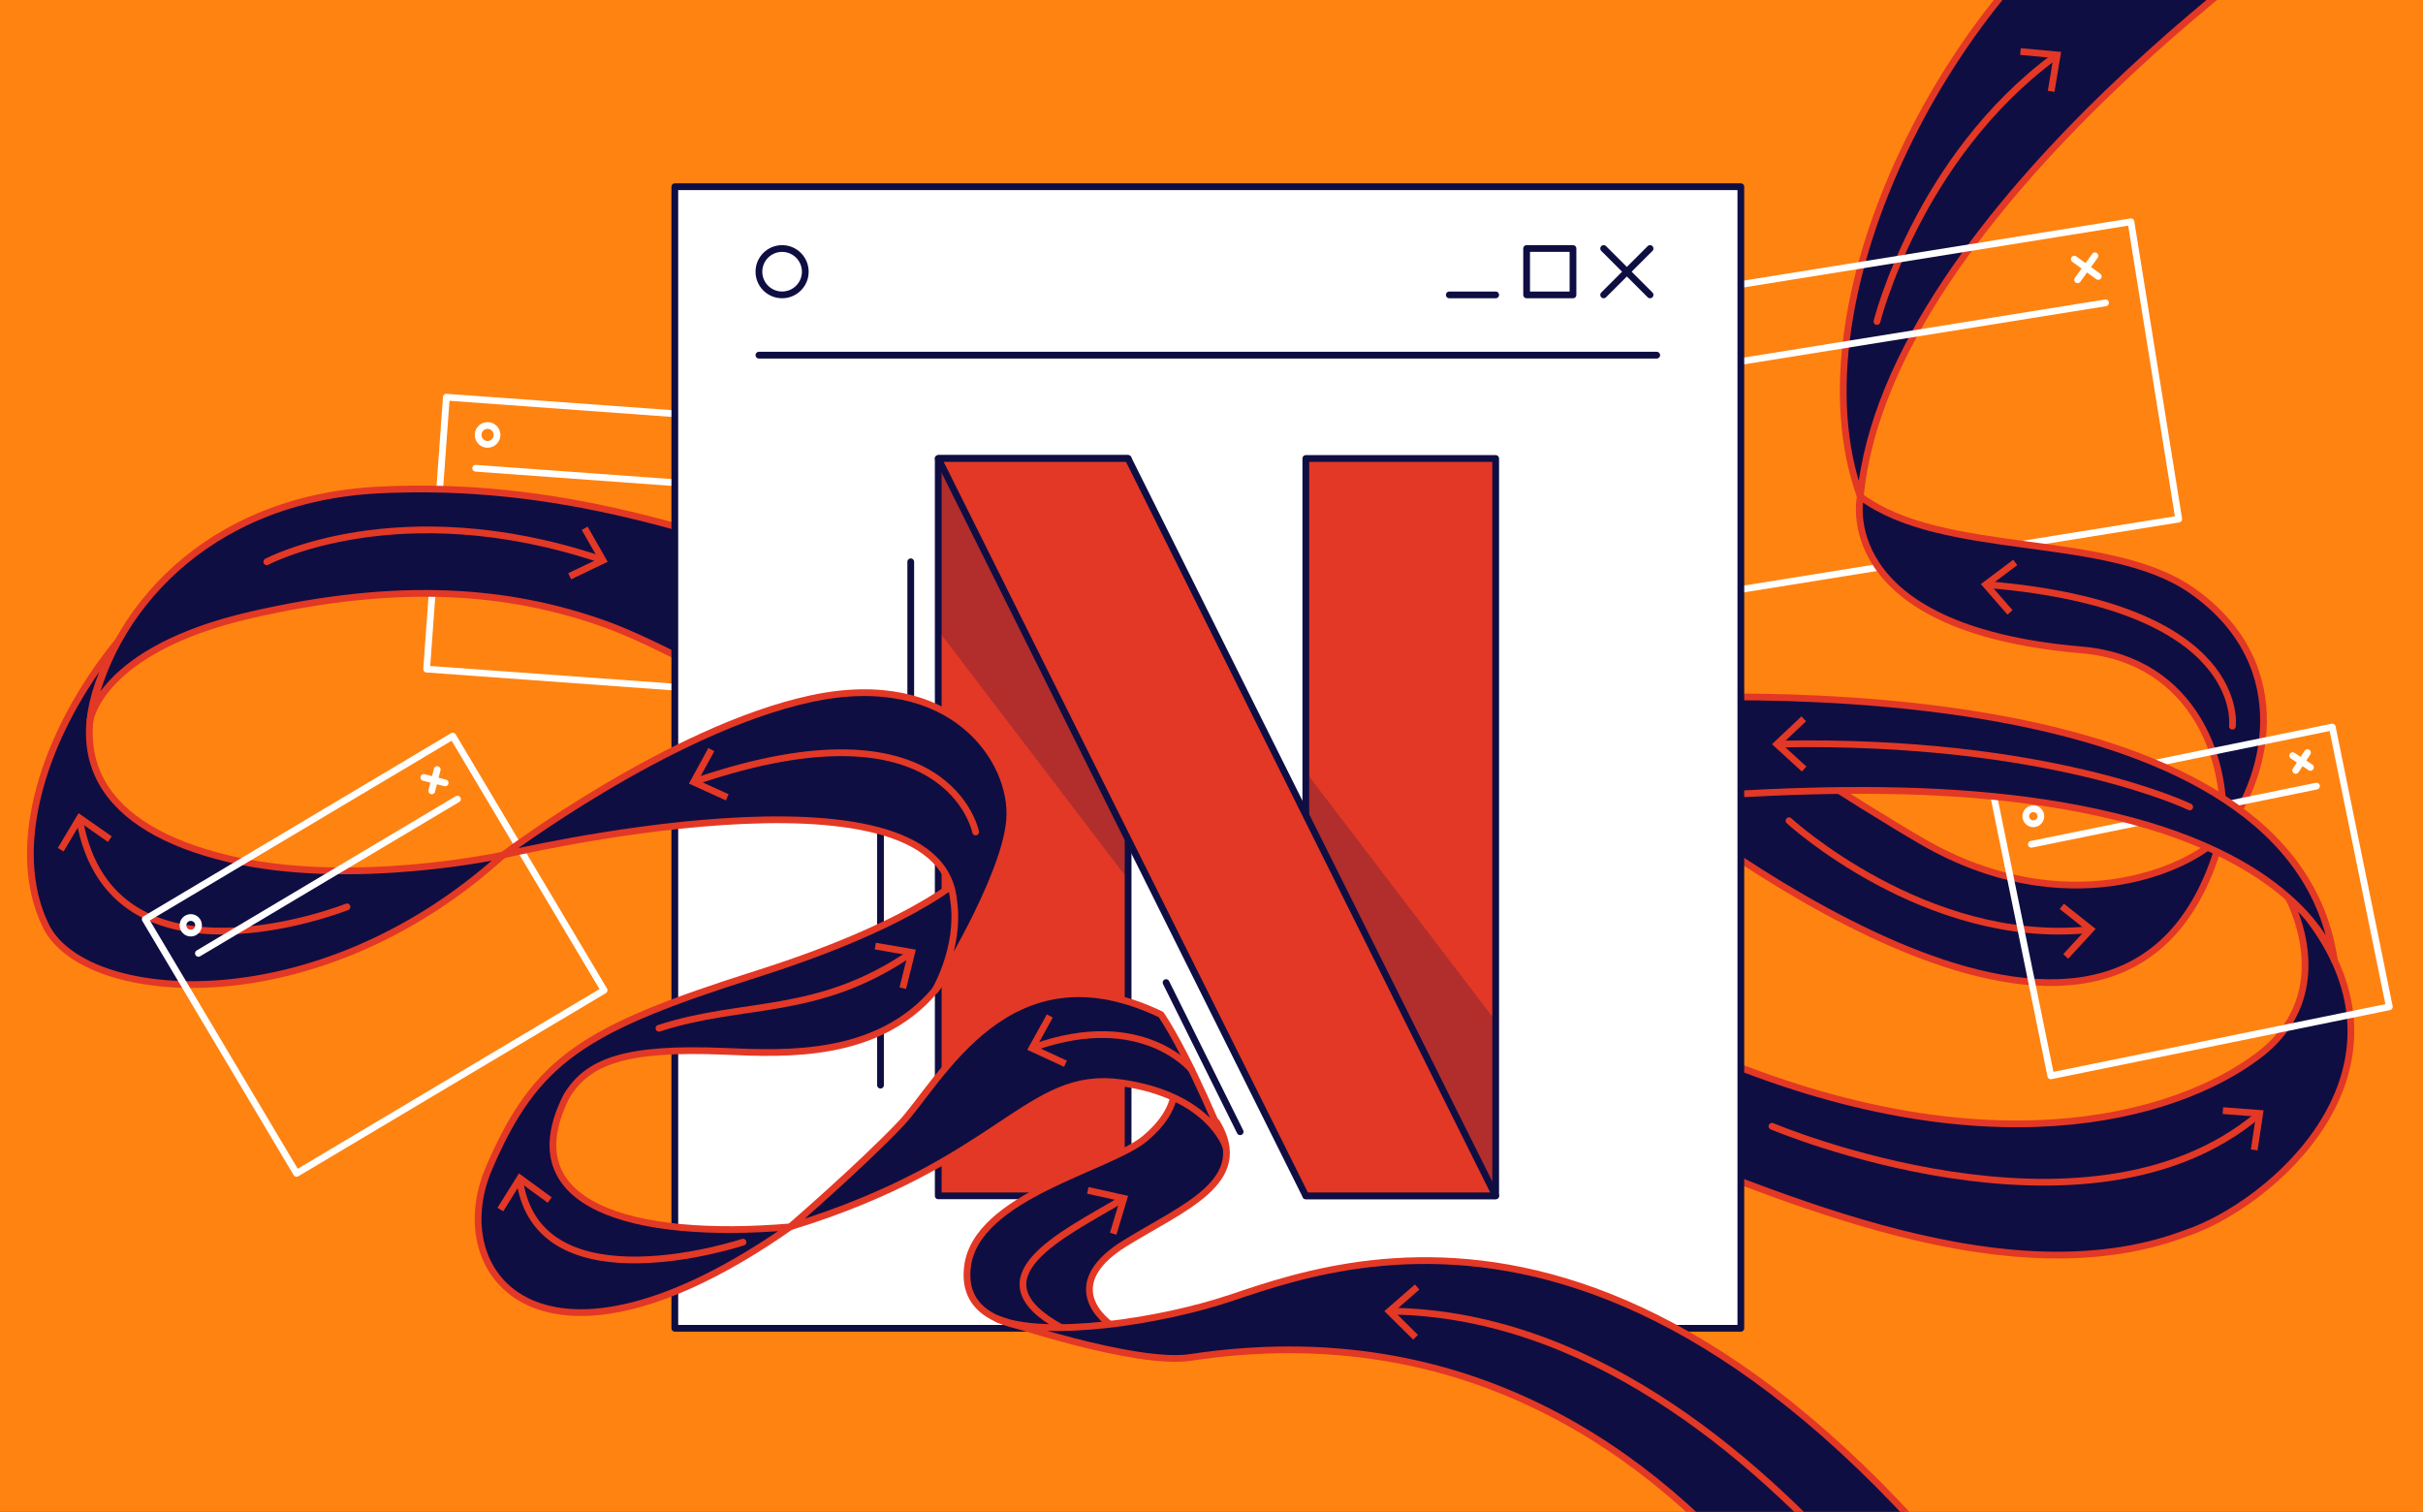 <svg width="718" height="448" viewBox="0 0 718 448" fill="none" xmlns="http://www.w3.org/2000/svg">
<rect x="0" y="0" width="718" height="448" fill="#333333" stroke="none"/>
<g clip-path="url(#clip0_2130_12751)">
<rect width="718" height="448" fill="#FF8311"/>
<path d="M149.097 253.354C149.097 253.354 104.147 263.194 67.507 254.414C30.867 245.634 15.557 224.424 34.877 190.164C12.917 217.144 2.207 251.224 13.627 274.434C25.047 297.644 93.657 303.624 149.097 253.354Z" fill="#0F0E42" stroke="#E33825" stroke-width="2" stroke-linecap="round" stroke-linejoin="round"/>
<path d="M102.817 268.724C102.817 268.724 33.197 296.404 23.617 243.094" stroke="#E33825" stroke-width="2" stroke-linecap="round" stroke-linejoin="round"/>
<path d="M33.119 247.833L31.979 249.473L23.899 243.823L18.849 252.303L17.129 251.273L23.279 240.953L33.119 247.833Z" fill="#E33825"/>
<path d="M87.877 347.694L179.016 293.43L134.174 218.118L43.036 272.383L87.877 347.694Z" stroke="white" stroke-width="2" stroke-linecap="round" stroke-linejoin="round"/>
<path d="M125.59 230.383L131.92 231.983" stroke="white" stroke-width="2" stroke-linecap="round" stroke-linejoin="round"/>
<path d="M129.559 228.023L127.949 234.343" stroke="white" stroke-width="2" stroke-linecap="round" stroke-linejoin="round"/>
<path d="M56.529 276.495C57.804 276.495 58.839 275.461 58.839 274.185C58.839 272.909 57.804 271.875 56.529 271.875C55.253 271.875 54.219 272.909 54.219 274.185C54.219 275.461 55.253 276.495 56.529 276.495Z" stroke="white" stroke-width="2" stroke-linecap="round" stroke-linejoin="round"/>
<path d="M58.797 282.499L135.557 236.789" stroke="white" stroke-width="2" stroke-linecap="round" stroke-linejoin="round"/>
<path d="M691.698 -27.598C691.698 -27.598 559.378 61.222 551.268 147.122C529.748 87.372 580.478 -5.848 632.358 -36.438C660.248 -52.888 691.698 -27.608 691.698 -27.608V-27.598Z" fill="#0F0E42" stroke="#E33825" stroke-width="2" stroke-linecap="round" stroke-linejoin="round"/>
<path d="M556.188 95.276C556.188 95.276 568.198 46.786 609.008 16.656" stroke="#E33825" stroke-width="2" stroke-linecap="round" stroke-linejoin="round"/>
<path d="M608.797 27.223L606.827 26.903L608.437 17.173L598.617 16.273L598.807 14.273L610.767 15.383L608.797 27.223Z" fill="#E33825"/>
<path d="M504.972 176.416L645.617 153.812L631.459 65.713L490.813 88.316L504.972 176.416Z" stroke="white" stroke-width="2" stroke-linecap="round" stroke-linejoin="round"/>
<path d="M614.676 76.781L621.776 81.921" stroke="white" stroke-width="2" stroke-linecap="round" stroke-linejoin="round"/>
<path d="M620.786 75.805L615.656 82.905" stroke="white" stroke-width="2" stroke-linecap="round" stroke-linejoin="round"/>
<path d="M506.764 100.364C508.476 100.364 509.864 98.976 509.864 97.264C509.864 95.552 508.476 94.164 506.764 94.164C505.052 94.164 503.664 95.552 503.664 97.264C503.664 98.976 505.052 100.364 506.764 100.364Z" stroke="white" stroke-width="2" stroke-linecap="round" stroke-linejoin="round"/>
<path d="M505.477 108.774L623.937 89.734" stroke="white" stroke-width="2" stroke-linecap="round" stroke-linejoin="round"/>
<path d="M126.423 198.268L255.055 207.602L260.901 127.023L132.269 117.69L126.423 198.268Z" stroke="white" stroke-width="2" stroke-linecap="round" stroke-linejoin="round"/>
<path d="M243.816 133.281L249.006 139.281" stroke="white" stroke-width="2" stroke-linecap="round" stroke-linejoin="round"/>
<path d="M249.418 133.688L243.418 138.878" stroke="white" stroke-width="2" stroke-linecap="round" stroke-linejoin="round"/>
<path d="M144.48 131.678C146.026 131.678 147.28 130.425 147.28 128.878C147.28 127.332 146.026 126.078 144.48 126.078C142.933 126.078 141.68 127.332 141.68 128.878C141.68 130.425 142.933 131.678 144.48 131.678Z" stroke="white" stroke-width="2" stroke-linecap="round" stroke-linejoin="round"/>
<path d="M140.957 138.75L249.287 146.62" stroke="white" stroke-width="2" stroke-linecap="round" stroke-linejoin="round"/>
<path d="M551.268 147.133C551.268 147.133 542.508 186.263 616.848 192.583C650.718 195.463 660.968 226.743 658.368 247.393C671.138 232.793 681.528 197.473 649.568 175.033C624.588 157.503 575.858 165.463 551.268 147.143V147.133Z" fill="#0F0E42" stroke="#E33825" stroke-width="2" stroke-linecap="round" stroke-linejoin="round"/>
<path d="M315.438 173.924C315.438 173.924 322.388 147.924 361.638 152.834C400.888 157.744 469.378 220.514 485.928 233.244C502.478 245.974 632.028 347.744 658.368 247.384C648.548 258.114 611.638 273.694 569.638 249.354C527.638 225.014 433.228 159.744 421.628 152.214C410.028 144.684 350.698 97.894 313.518 156.734C313.258 167.374 315.438 173.924 315.438 173.924Z" fill="#0F0E42" stroke="#E33825" stroke-width="2" stroke-linecap="round" stroke-linejoin="round"/>
<path d="M26.656 213.555C26.656 213.555 29.606 192.555 74.156 182.265C118.706 171.975 151.326 174.865 179.566 185.025C207.806 195.185 279.206 239.235 312.336 255.925C345.466 272.615 439.456 322.685 479.106 336.235C518.756 349.785 591.546 386.685 647.636 365.475C672.606 357.195 719.536 317.535 683.526 271.355L677.626 265.085C677.626 265.085 694.316 293.825 669.216 312.775C644.116 331.725 587.646 346.905 506.336 312.525C425.016 278.145 319.126 198.885 263.656 177.685C208.186 156.475 164.146 142.675 112.446 145.185C60.746 147.695 32.056 181.945 26.666 213.565L26.656 213.555Z" fill="#0F0E42" stroke="#E33825" stroke-width="2" stroke-linecap="round" stroke-linejoin="round"/>
<path d="M79.047 166.467C79.047 166.467 117.977 145.677 178.027 165.767" stroke="#E33825" stroke-width="2" stroke-linecap="round" stroke-linejoin="round"/>
<path d="M169.245 171.659L168.375 169.849L177.275 165.599L172.385 157.039L174.125 156.039L180.075 166.469L169.245 171.659Z" fill="#E33825"/>
<path d="M525.078 333.73C525.078 333.73 618.198 373.16 669.108 330.43" stroke="#E33825" stroke-width="2" stroke-linecap="round" stroke-linejoin="round"/>
<path d="M668.979 340.882L666.999 340.592L668.459 330.842L658.629 330.092L658.779 328.102L670.759 329.002L668.979 340.882Z" fill="#E33825"/>
<path d="M661.517 215.19C661.517 215.19 666.347 179.75 589.137 173.25" stroke="#E33825" stroke-width="2" stroke-linecap="round" stroke-linejoin="round"/>
<path d="M596.577 165.859L597.777 167.459L589.897 173.379L596.377 180.809L594.867 182.129L586.977 173.069L596.577 165.859Z" fill="#E33825"/>
<path d="M530.129 243.203C530.129 243.203 570.519 280.293 618.839 275.493" stroke="#E33825" stroke-width="2" stroke-linecap="round" stroke-linejoin="round"/>
<path d="M612.868 284.091L611.398 282.731L618.068 275.481L610.348 269.351L611.588 267.781L620.998 275.251L612.868 284.091Z" fill="#E33825"/>
<path d="M607.709 318.792L708.023 298.328L691.114 215.435L590.8 235.899L607.709 318.792Z" stroke="white" stroke-width="2" stroke-linecap="round" stroke-linejoin="round"/>
<path d="M679.391 223.914L684.651 227.384" stroke="white" stroke-width="2" stroke-linecap="round" stroke-linejoin="round"/>
<path d="M683.761 223.023L680.281 228.283" stroke="white" stroke-width="2" stroke-linecap="round" stroke-linejoin="round"/>
<path d="M602.527 244.101C603.759 244.101 604.757 243.102 604.757 241.871C604.757 240.639 603.759 239.641 602.527 239.641C601.295 239.641 600.297 240.639 600.297 241.871C600.297 243.102 601.295 244.101 602.527 244.101Z" stroke="white" stroke-width="2" stroke-linecap="round" stroke-linejoin="round"/>
<path d="M601.949 250.177L686.439 232.938" stroke="white" stroke-width="2" stroke-linecap="round" stroke-linejoin="round"/>
<path d="M691.699 284.475C691.699 284.475 684.379 257.385 631.649 243.205C578.919 229.025 516.009 234.655 458.189 239.565C400.369 244.475 335.759 245.905 312.359 194.835C294.899 156.735 337.089 133.375 337.089 133.375C337.089 133.375 307.269 151.015 322.179 177.745C337.089 204.475 394.179 215.015 458.919 208.925C523.649 202.835 679.759 201.915 691.709 284.475H691.699Z" fill="#0F0E42" stroke="#E33825" stroke-width="2" stroke-linecap="round" stroke-linejoin="round"/>
<path d="M199.969 393.602L515.859 393.602V55.322L199.969 55.322L199.969 393.602Z" fill="white" stroke="#0F0E42" stroke-width="2" stroke-linecap="round" stroke-linejoin="round"/>
<path d="M475.207 73.641L488.957 87.381" stroke="#0F0E42" stroke-width="2" stroke-linecap="round" stroke-linejoin="round"/>
<path d="M488.957 73.641L475.207 87.381" stroke="#0F0E42" stroke-width="2" stroke-linecap="round" stroke-linejoin="round"/>
<path d="M466.119 73.641H452.379V87.381H466.119V73.641Z" stroke="#0F0E42" stroke-width="2" stroke-linecap="round" stroke-linejoin="round"/>
<path d="M429.469 87.383H443.209" stroke="#0F0E42" stroke-width="2" stroke-linecap="round" stroke-linejoin="round"/>
<path d="M231.757 87.381C235.551 87.381 238.627 84.305 238.627 80.511C238.627 76.716 235.551 73.641 231.757 73.641C227.963 73.641 224.887 76.716 224.887 80.511C224.887 84.305 227.963 87.381 231.757 87.381Z" stroke="#0F0E42" stroke-width="2" stroke-linecap="round" stroke-linejoin="round"/>
<path d="M224.887 105.242H490.937" stroke="#0F0E42" stroke-width="2" stroke-linecap="round" stroke-linejoin="round"/>
<path d="M334.287 135.859H278.027V354.349H334.287V135.859Z" fill="#E33825" stroke="#0F0E42" stroke-width="2" stroke-linecap="round" stroke-linejoin="round"/>
<path d="M443.209 135.859H386.949V354.349H443.209V135.859Z" fill="#E33825" stroke="#0F0E42" stroke-width="2" stroke-linecap="round" stroke-linejoin="round"/>
<path d="M443.207 354.349H386.947L278.027 135.859H334.287L443.207 354.349Z" fill="#E33825" stroke="#0F0E42" stroke-width="2" stroke-linecap="round" stroke-linejoin="round"/>
<g style="mix-blend-mode:multiply" opacity="0.24">
<path d="M278.027 186.829V135.859L334.287 248.719V260.619L278.027 186.829Z" fill="#0F0E42"/>
</g>
<g style="mix-blend-mode:multiply" opacity="0.24">
<path d="M443.209 302.561V353.541L386.949 240.681V228.781L443.209 302.561Z" fill="#0F0E42"/>
</g>
<path d="M269.879 166.469V236.139" stroke="#0F0E42" stroke-width="2" stroke-linecap="round" stroke-linejoin="round"/>
<path d="M260.918 215.898V321.548" stroke="#0F0E42" stroke-width="2" stroke-linecap="round" stroke-linejoin="round"/>
<path d="M345.539 291.156L367.489 335.356" stroke="#0F0E42" stroke-width="2" stroke-linecap="round" stroke-linejoin="round"/>
<path d="M648.87 239.105C648.87 239.105 607.35 218.935 527.25 220.475" stroke="#E33825" stroke-width="2" stroke-linecap="round" stroke-linejoin="round"/>
<path d="M533.818 212.273L535.188 213.723L528.018 220.493L535.298 227.153L533.938 228.623L525.078 220.513L533.818 212.273Z" fill="#E33825"/>
<path d="M288.117 257.352C288.117 257.352 275.397 272.382 224.177 288.632C172.957 304.882 158.777 313.882 144.947 346.042C131.117 378.202 161.197 414.592 234.167 363.542C187.477 367.482 151.457 357.312 167.887 324.812C174.037 314.652 184.957 310.252 214.887 311.532C233.127 312.312 260.097 313.532 277.047 293.472C293.997 273.412 288.117 257.352 288.117 257.352Z" fill="#0F0E42" stroke="#E33825" stroke-width="2" stroke-linecap="round" stroke-linejoin="round"/>
<path d="M149.098 253.352C149.098 253.352 278.438 222.532 282.588 266.822C284.658 280.672 277.058 293.472 277.058 293.472C277.058 293.472 297.808 260.492 299.188 242.922C300.568 225.352 282.238 198.022 240.398 207.022C198.558 216.022 149.098 253.362 149.098 253.362V253.352Z" fill="#0F0E42" stroke="#E33825" stroke-width="2" stroke-linecap="round" stroke-linejoin="round"/>
<path d="M347.836 321.041C347.836 321.041 349.966 328.441 339.306 337.351C328.636 346.261 289.096 354.351 286.676 375.481C285.336 387.171 293.386 396.831 330.526 393.571C323.746 389.181 316.096 379.141 333.286 368.471C350.476 357.801 371.096 350.201 360.596 332.671C353.236 324.671 347.836 321.031 347.836 321.031V321.041Z" fill="#0F0E42" stroke="#E33825" stroke-width="2" stroke-linecap="round" stroke-linejoin="round"/>
<path d="M234.168 363.531C234.168 363.531 255.198 345.341 266.868 333.041C278.538 320.741 298.658 278.861 344.048 300.631C352.828 313.811 363.158 339.601 363.158 339.601C363.158 339.601 358.288 324.571 332.328 320.861C304.408 316.871 297.318 344.161 234.178 363.511L234.168 363.531Z" fill="#0F0E42" stroke="#E33825" stroke-width="2" stroke-linecap="round" stroke-linejoin="round"/>
<path d="M295.508 390.798C295.508 390.798 336.278 404.728 352.738 402.238C515.858 377.518 575.568 563.858 575.568 563.858C575.568 563.858 627.248 537.148 635.818 545.118C509.878 335.358 404.808 371.048 364.968 384.518C344.018 391.598 309.948 396.738 295.518 390.808L295.508 390.798Z" fill="#0F0E42" stroke="#E33825" stroke-width="2" stroke-linecap="round" stroke-linejoin="round"/>
<path d="M220.167 368.072C220.167 368.072 159.547 388.212 154.027 349.852" stroke="#E33825" stroke-width="2" stroke-linecap="round" stroke-linejoin="round"/>
<path d="M163.478 354.785L162.298 356.395L154.338 350.575L149.118 358.935L147.418 357.875L153.788 347.695L163.478 354.785Z" fill="#E33825"/>
<path d="M289.109 246.529C289.109 246.529 281.089 205.969 206.199 231.479" stroke="#E33825" stroke-width="2" stroke-linecap="round" stroke-linejoin="round"/>
<path d="M209.908 221.648L211.668 222.608L206.928 231.258L215.908 235.348L215.078 237.168L204.148 232.188L209.908 221.648Z" fill="#E33825"/>
<path d="M353.045 316.903C353.045 316.903 338.455 298.973 306.445 310.333" stroke="#E33825" stroke-width="2" stroke-linecap="round" stroke-linejoin="round"/>
<path d="M310.216 300.562L311.966 301.533L307.196 310.163L316.146 314.293L315.306 316.113L304.406 311.073L310.216 300.562Z" fill="#E33825"/>
<path d="M607.158 547.196C607.158 547.196 526.328 390.316 412.398 388.516" stroke="#E33825" stroke-width="2" stroke-linecap="round" stroke-linejoin="round"/>
<path d="M419.277 380.609L420.597 382.119L413.167 388.599L420.177 395.539L418.767 396.959L410.227 388.509L419.277 380.609Z" fill="#E33825"/>
<path d="M195.266 304.691C220.286 296.521 242.056 301.351 269.606 282.641" stroke="#E33825" stroke-width="2" stroke-linecap="round" stroke-linejoin="round"/>
<path d="M268.487 293.059L266.547 292.579L268.927 283.009L259.207 281.329L259.547 279.359L271.387 281.399L268.487 293.059Z" fill="#E33825"/>
<path d="M314.455 393.389C287.515 378.639 314.845 365.849 332.425 355.469" stroke="#E33825" stroke-width="2" stroke-linecap="round" stroke-linejoin="round"/>
<path d="M330.835 365.862L328.915 365.282L331.755 355.842L322.125 353.702L322.565 351.742L334.285 354.362L330.835 365.862Z" fill="#E33825"/>
</g>
<defs>
<clipPath id="clip0_2130_12751">
<rect width="718" height="448" fill="white"/>
</clipPath>
</defs>
</svg>
